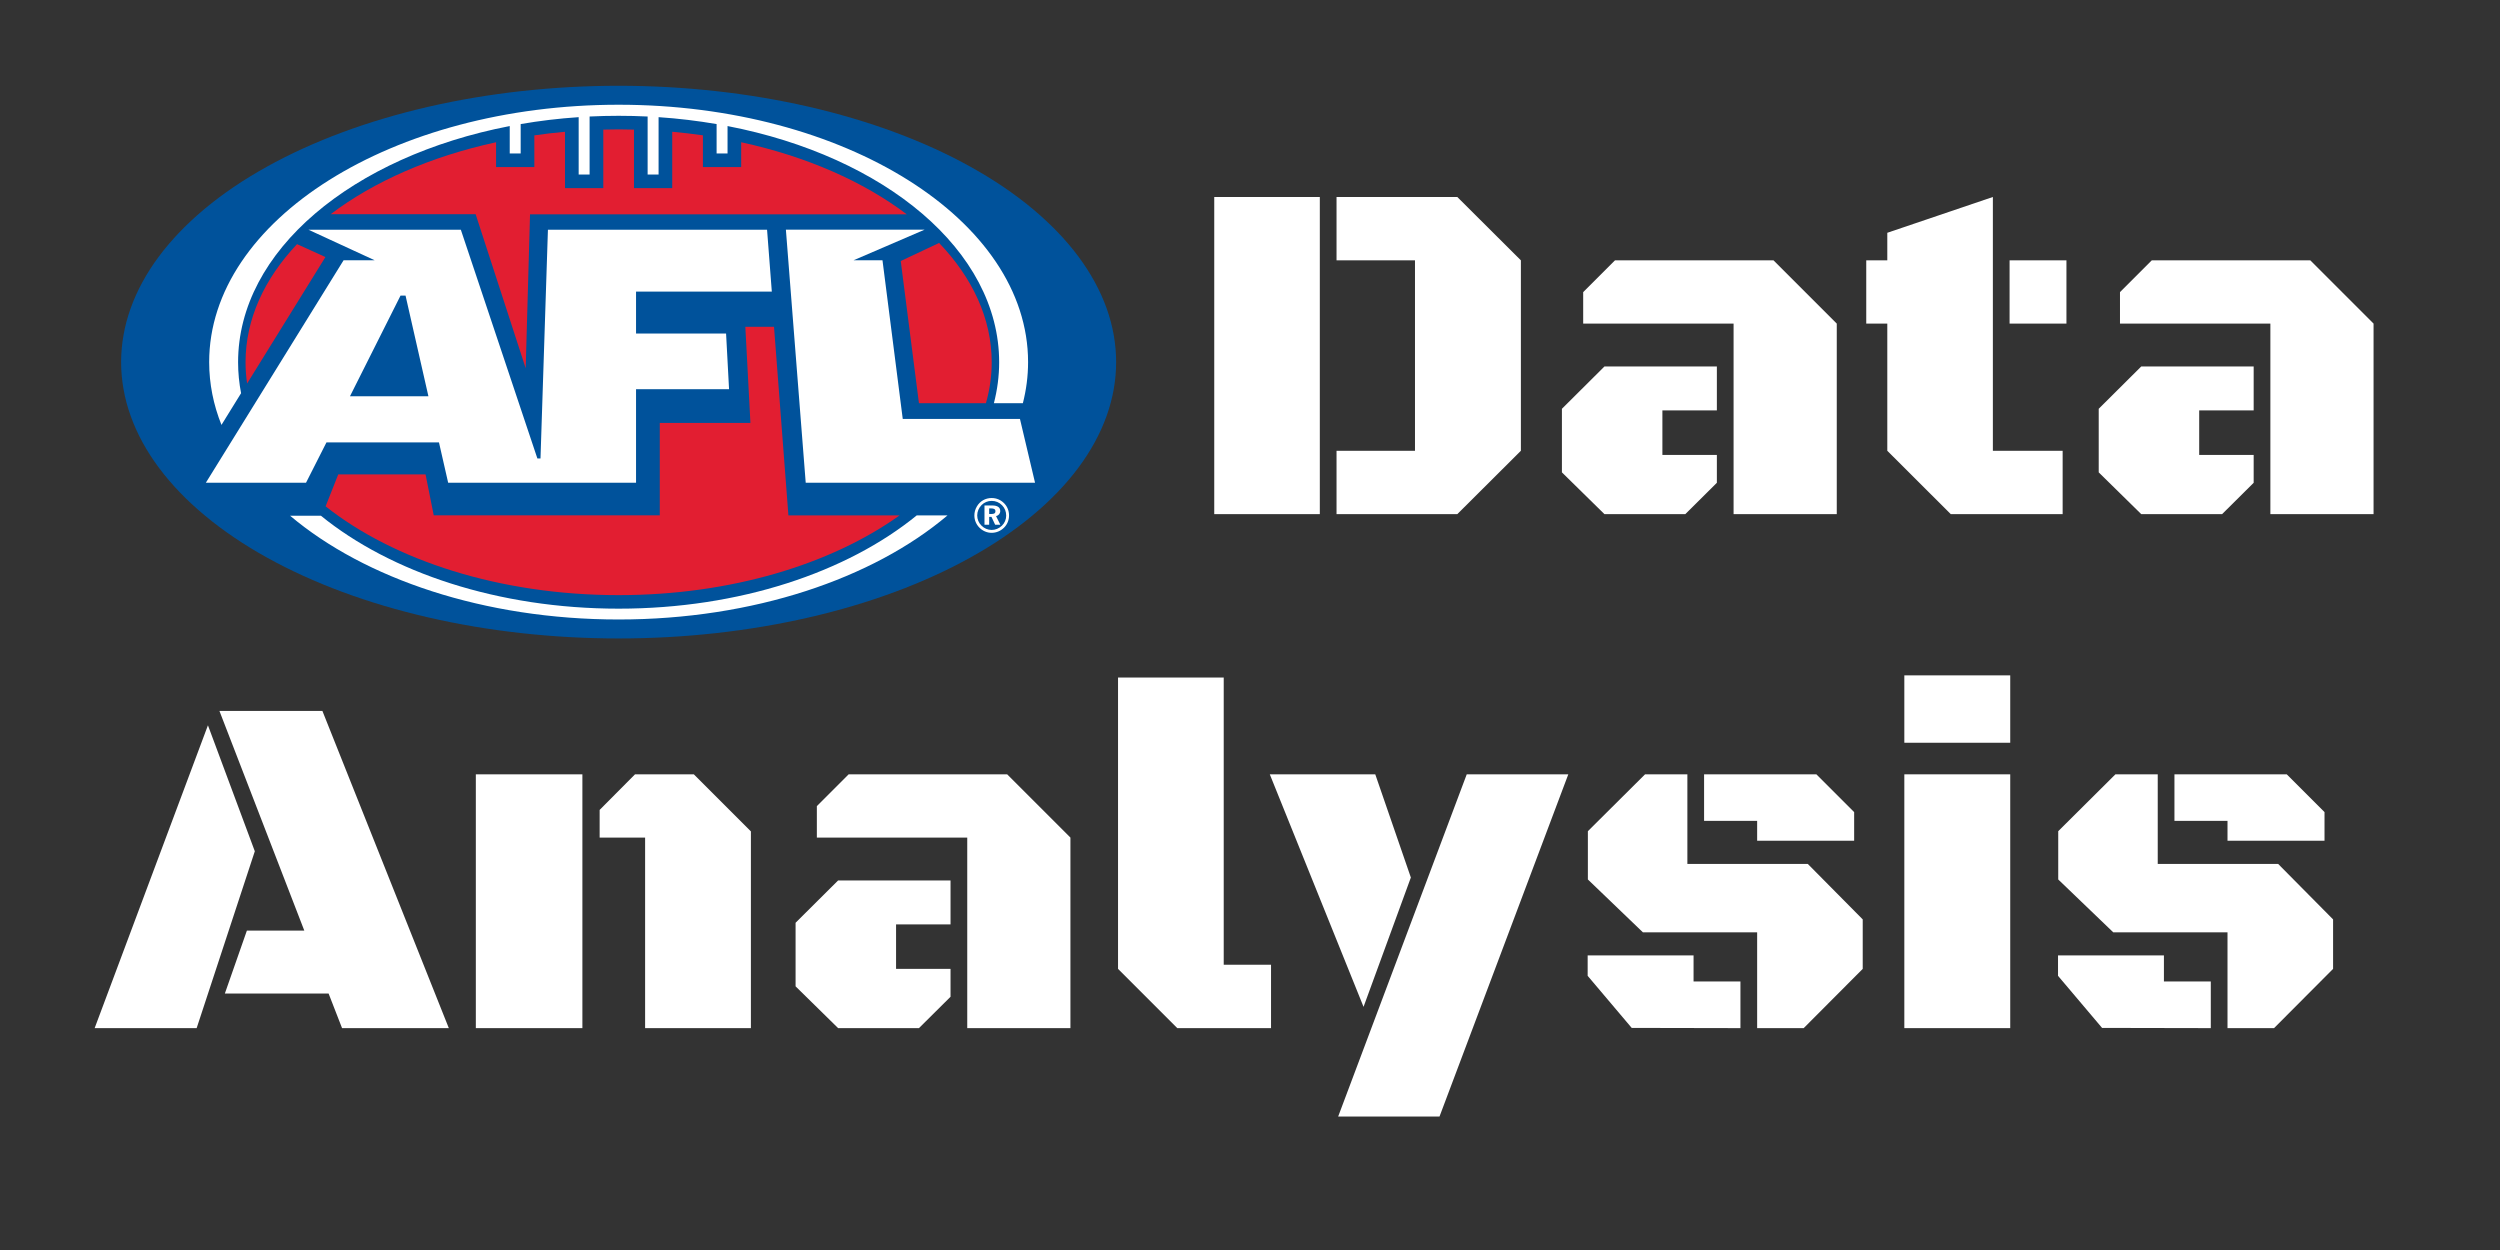 <svg xmlns="http://www.w3.org/2000/svg" xmlns:xlink="http://www.w3.org/1999/xlink" width="480" zoomAndPan="magnify" viewBox="0 0 360 180" height="240" preserveAspectRatio="xMidYMid meet" version="1.0"><rect x="0" y="0" width="360" height="180" fill="#333333" stroke="none"/><defs><g/></defs><g fill="#00529b" fill-opacity="1"><g transform="translate(6.647, 74.037)"><g/></g></g><g fill="#00529b" fill-opacity="1"><g transform="translate(24.888, 74.037)"><g/></g></g><g fill="#00529b" fill-opacity="1"><g transform="translate(43.129, 74.037)"><g/></g></g><g fill="#00529b" fill-opacity="1"><g transform="translate(61.37, 74.037)"><g/></g></g><g fill="#00529b" fill-opacity="1"><g transform="translate(79.61, 74.037)"><g/></g></g><g fill="#00529b" fill-opacity="1"><g transform="translate(97.851, 74.037)"><g/></g></g><g fill="#00529b" fill-opacity="1"><g transform="translate(116.092, 74.037)"><g/></g></g><g fill="#00529b" fill-opacity="1"><g transform="translate(134.332, 74.037)"><g/></g></g><g fill="#00529b" fill-opacity="1"><g transform="translate(152.573, 74.037)"><g/></g></g><g fill="#ffffff" fill-opacity="1"><g transform="translate(170.82, 74.037)"><g><path d="M 21.641 0 L 21.641 -9.125 L 32.938 -9.125 L 32.938 -36.547 L 21.641 -36.547 L 21.641 -45.672 L 39.031 -45.672 L 48.188 -36.547 L 48.188 -9.125 L 39.031 0 Z M 4.031 -45.672 L 19.234 -45.672 L 19.234 0 L 4.031 0 Z M 4.031 -45.672 "/></g></g></g><g fill="#ffffff" fill-opacity="1"><g transform="translate(221.963, 74.037)"><g><path d="M 27.672 0 L 27.672 -27.438 L 6.016 -27.438 L 6.016 -31.969 L 10.594 -36.547 L 33.422 -36.547 L 42.531 -27.438 L 42.531 0 Z M 25.266 -21.266 L 25.266 -14.938 L 17.422 -14.938 L 17.422 -8.531 L 25.266 -8.531 L 25.266 -4.516 L 20.719 0 L 9.078 0 L 2.953 -6.016 L 2.953 -15.172 L 9.078 -21.266 Z M 25.266 -21.266 "/></g></g></g><g fill="#ffffff" fill-opacity="1"><g transform="translate(267.771, 74.037)"><g><path d="M 19.203 -9.125 L 29.25 -9.125 L 29.25 0 L 13.141 0 L 4 -9.125 L 4 -27.438 L 0.969 -27.438 L 0.969 -36.547 L 4 -36.547 L 4 -40.516 L 19.203 -45.672 Z M 21.609 -27.438 L 21.609 -36.547 L 29.797 -36.547 L 29.797 -27.438 Z M 21.609 -27.438 "/></g></g></g><g fill="#ffffff" fill-opacity="1"><g transform="translate(299.262, 74.037)"><g><path d="M 27.672 0 L 27.672 -27.438 L 6.016 -27.438 L 6.016 -31.969 L 10.594 -36.547 L 33.422 -36.547 L 42.531 -27.438 L 42.531 0 Z M 25.266 -21.266 L 25.266 -14.938 L 17.422 -14.938 L 17.422 -8.531 L 25.266 -8.531 L 25.266 -4.516 L 20.719 0 L 9.078 0 L 2.953 -6.016 L 2.953 -15.172 L 9.078 -21.266 Z M 25.266 -21.266 "/></g></g></g><g fill="#ffffff" fill-opacity="1"><g transform="translate(345.079, 74.037)"><g/></g></g><g fill="#ffffff" fill-opacity="1"><g transform="translate(13.318, 148.05)"><g><path d="M 34 -4.984 L 19.062 -4.984 L 22.234 -14.047 L 30.5 -14.047 L 18.281 -45.672 L 33.109 -45.672 L 51.312 0 L 35.938 0 Z M 15 0 L 0.312 0 L 16.625 -43.609 L 23.375 -25.469 Z M 15 0 "/></g></g></g><g fill="#ffffff" fill-opacity="1"><g transform="translate(64.942, 148.05)"><g><path d="M 3.578 0 L 3.578 -36.547 L 18.922 -36.547 L 18.922 0 Z M 27.953 -27.438 L 21.406 -27.438 L 21.406 -31.422 L 26.5 -36.547 L 34.969 -36.547 L 43.188 -28.328 L 43.188 0 L 27.953 0 Z M 27.953 -27.438 "/></g></g></g><g fill="#ffffff" fill-opacity="1"><g transform="translate(111.611, 148.05)"><g><path d="M 27.672 0 L 27.672 -27.438 L 6.016 -27.438 L 6.016 -31.969 L 10.594 -36.547 L 33.422 -36.547 L 42.531 -27.438 L 42.531 0 Z M 25.266 -21.266 L 25.266 -14.938 L 17.422 -14.938 L 17.422 -8.531 L 25.266 -8.531 L 25.266 -4.516 L 20.719 0 L 9.078 0 L 2.953 -6.016 L 2.953 -15.172 L 9.078 -21.266 Z M 25.266 -21.266 "/></g></g></g><g fill="#ffffff" fill-opacity="1"><g transform="translate(157.419, 148.05)"><g><path d="M 25.609 0 L 12.109 0 L 3.578 -8.531 L 3.578 -50.484 L 18.797 -50.484 L 18.797 -9.125 L 25.609 -9.125 Z M 25.609 0 "/></g></g></g><g fill="#ffffff" fill-opacity="1"><g transform="translate(183.335, 148.05)"><g><path d="M 23.953 12.734 L 9.359 12.734 L 27.875 -36.547 L 42.5 -36.547 Z M -0.484 -36.547 L 14.703 -36.547 L 19.828 -21.688 L 13.016 -3.062 Z M -0.484 -36.547 "/></g></g></g><g fill="#ffffff" fill-opacity="1"><g transform="translate(225.357, 148.05)"><g><path d="M 11.531 -36.547 L 17.625 -36.547 L 17.625 -23.641 L 34.969 -23.641 L 42.875 -15.656 L 42.875 -8.531 L 34.375 0 L 27.672 0 L 27.672 -13.797 L 11.219 -13.797 L 3.297 -21.406 L 3.297 -28.359 Z M 18.516 -6.719 L 25.266 -6.719 L 25.266 0 L 9.609 -0.031 L 3.266 -7.531 L 3.266 -10.469 L 18.516 -10.469 Z M 27.672 -29.844 L 20.031 -29.844 L 20.031 -36.547 L 36.203 -36.547 L 41.641 -31.109 L 41.641 -26.984 L 27.672 -26.984 Z M 27.672 -29.844 "/></g></g></g><g fill="#ffffff" fill-opacity="1"><g transform="translate(270.615, 148.05)"><g><path d="M 3.609 -36.547 L 18.859 -36.547 L 18.859 0 L 3.609 0 Z M 3.609 -50.797 L 18.859 -50.797 L 18.859 -41.094 L 3.609 -41.094 Z M 3.609 -50.797 "/></g></g></g><g fill="#ffffff" fill-opacity="1"><g transform="translate(293.089, 148.05)"><g><path d="M 11.531 -36.547 L 17.625 -36.547 L 17.625 -23.641 L 34.969 -23.641 L 42.875 -15.656 L 42.875 -8.531 L 34.375 0 L 27.672 0 L 27.672 -13.797 L 11.219 -13.797 L 3.297 -21.406 L 3.297 -28.359 Z M 18.516 -6.719 L 25.266 -6.719 L 25.266 0 L 9.609 -0.031 L 3.266 -7.531 L 3.266 -10.469 L 18.516 -10.469 Z M 27.672 -29.844 L 20.031 -29.844 L 20.031 -36.547 L 36.203 -36.547 L 41.641 -31.109 L 41.641 -26.984 L 27.672 -26.984 Z M 27.672 -29.844 "/></g></g></g><path fill="#00529b" d="M 160.723 52.145 C 160.723 53.445 160.605 54.746 160.379 56.043 C 160.148 57.34 159.805 58.629 159.348 59.906 C 158.887 61.184 158.32 62.449 157.637 63.695 C 156.957 64.941 156.168 66.168 155.27 67.371 C 154.371 68.574 153.371 69.754 152.262 70.902 C 151.156 72.051 149.953 73.168 148.648 74.25 C 147.344 75.336 145.949 76.379 144.461 77.387 C 142.973 78.395 141.398 79.359 139.738 80.281 C 138.082 81.203 136.344 82.078 134.531 82.902 C 132.715 83.73 130.836 84.508 128.883 85.23 C 126.934 85.953 124.922 86.625 122.852 87.238 C 120.785 87.852 118.664 88.41 116.496 88.906 C 114.332 89.406 112.125 89.844 109.879 90.223 C 107.633 90.602 105.359 90.918 103.059 91.172 C 100.758 91.426 98.438 91.617 96.105 91.746 C 93.77 91.871 91.43 91.938 89.082 91.938 C 86.734 91.938 84.395 91.871 82.059 91.746 C 79.727 91.617 77.406 91.426 75.105 91.172 C 72.805 90.918 70.531 90.602 68.285 90.223 C 66.043 89.844 63.836 89.406 61.668 88.906 C 59.5 88.41 57.379 87.852 55.312 87.238 C 53.242 86.625 51.23 85.953 49.281 85.23 C 47.332 84.508 45.449 83.73 43.633 82.902 C 41.82 82.078 40.086 81.203 38.426 80.281 C 36.766 79.359 35.191 78.395 33.703 77.387 C 32.215 76.379 30.82 75.336 29.516 74.25 C 28.211 73.168 27.008 72.051 25.902 70.902 C 24.797 69.754 23.793 68.574 22.895 67.371 C 21.996 66.168 21.207 64.941 20.527 63.695 C 19.848 62.449 19.277 61.184 18.82 59.906 C 18.359 58.629 18.016 57.34 17.789 56.043 C 17.559 54.746 17.441 53.445 17.441 52.145 C 17.441 50.84 17.559 49.539 17.789 48.242 C 18.016 46.945 18.359 45.66 18.82 44.379 C 19.277 43.102 19.848 41.84 20.527 40.594 C 21.207 39.344 21.996 38.121 22.895 36.914 C 23.793 35.711 24.797 34.535 25.902 33.387 C 27.008 32.238 28.211 31.121 29.516 30.035 C 30.82 28.953 32.215 27.906 33.703 26.898 C 35.191 25.891 36.766 24.93 38.426 24.008 C 40.086 23.086 41.82 22.211 43.633 21.383 C 45.449 20.559 47.332 19.781 49.281 19.059 C 51.23 18.332 53.242 17.664 55.312 17.051 C 57.379 16.438 59.5 15.879 61.668 15.379 C 63.836 14.883 66.043 14.441 68.285 14.066 C 70.531 13.688 72.805 13.371 75.105 13.117 C 77.406 12.863 79.727 12.672 82.059 12.543 C 84.395 12.414 86.734 12.352 89.082 12.352 C 91.43 12.352 93.77 12.414 96.105 12.543 C 98.438 12.672 100.758 12.863 103.059 13.117 C 105.359 13.371 107.633 13.688 109.879 14.066 C 112.125 14.441 114.332 14.883 116.496 15.379 C 118.664 15.879 120.785 16.438 122.852 17.051 C 124.922 17.664 126.934 18.332 128.883 19.059 C 130.836 19.781 132.715 20.559 134.531 21.383 C 136.344 22.211 138.082 23.086 139.738 24.008 C 141.398 24.93 142.973 25.891 144.461 26.898 C 145.949 27.906 147.344 28.953 148.648 30.035 C 149.953 31.121 151.156 32.238 152.262 33.387 C 153.371 34.535 154.371 35.711 155.27 36.914 C 156.168 38.121 156.957 39.344 157.637 40.594 C 158.32 41.84 158.887 43.102 159.348 44.379 C 159.805 45.66 160.148 46.945 160.379 48.242 C 160.605 49.539 160.723 50.84 160.723 52.145 Z M 160.723 52.145 " fill-opacity="1" fill-rule="nonzero"/><path fill="#ffffff" d="M 142.441 73.211 L 142.734 73.211 C 143.141 73.211 143.344 73.336 143.344 73.625 C 143.344 73.902 143.156 74.016 142.77 74.016 L 142.441 74.016 L 142.441 73.211 M 141.766 72.785 L 141.766 75.562 L 142.441 75.562 L 142.441 74.426 L 142.77 74.426 L 143.301 75.562 L 144.051 75.562 L 143.434 74.324 C 143.812 74.223 144.035 73.949 144.035 73.586 C 144.035 73.055 143.645 72.785 142.855 72.785 Z M 142.797 71.715 C 141.898 71.715 141.117 72.164 140.672 72.922 C 140.426 73.344 140.309 73.777 140.309 74.223 C 140.309 74.875 140.555 75.492 141.023 75.969 C 141.504 76.457 142.133 76.727 142.797 76.727 C 143.445 76.727 144.078 76.473 144.566 75.996 C 145.039 75.535 145.301 74.914 145.301 74.223 C 145.301 73.555 145.055 72.938 144.594 72.469 C 144.109 71.98 143.488 71.715 142.797 71.715 M 142.805 72.129 C 143.383 72.129 143.891 72.344 144.297 72.758 C 144.688 73.156 144.891 73.66 144.891 74.258 C 144.891 74.797 144.668 75.32 144.277 75.699 C 143.863 76.094 143.344 76.312 142.797 76.312 C 142.246 76.312 141.719 76.086 141.32 75.676 C 140.926 75.285 140.719 74.77 140.719 74.219 C 140.719 73.668 140.945 73.129 141.352 72.723 C 141.746 72.332 142.242 72.129 142.805 72.129 " fill-opacity="1" fill-rule="nonzero"/><path fill="#e21e31" d="M 95.008 74.211 L 62.457 74.211 L 61.281 68.316 L 48.707 68.316 L 46.887 72.914 C 56.723 80.699 71.965 85.699 89.082 85.699 C 105.219 85.699 119.688 81.254 129.535 74.219 L 113.531 74.219 L 111.457 47.055 L 107.328 47.055 L 108.062 60.906 L 95.008 60.906 L 95.008 74.211 " fill-opacity="1" fill-rule="nonzero"/><path fill="#e21e31" d="M 47.609 30.848 L 68.492 30.848 L 75.699 53.031 L 76.324 30.863 L 130.57 30.863 C 124.363 26.16 116.141 22.527 106.73 20.484 L 106.73 24.062 L 101.219 24.062 L 101.219 19.488 C 99.77 19.281 98.297 19.109 96.801 18.973 L 96.801 27.09 L 91.293 27.09 L 91.293 18.664 C 90.555 18.645 89.824 18.629 89.082 18.629 C 88.34 18.629 87.605 18.645 86.875 18.664 L 86.875 27.09 L 81.359 27.09 L 81.359 18.977 C 79.867 19.109 78.395 19.281 76.945 19.492 L 76.945 24.062 L 71.434 24.062 L 71.434 20.484 C 62.027 22.527 53.812 26.148 47.609 30.848 " fill-opacity="1" fill-rule="nonzero"/><path fill="#e21e31" d="M 129.707 37.586 L 132.328 58.062 L 141.973 58.062 C 142.52 56.148 142.805 54.18 142.805 52.16 C 142.805 45.883 140.039 40.012 135.23 34.984 L 129.707 37.586 " fill-opacity="1" fill-rule="nonzero"/><path fill="#e21e31" d="M 46.859 37.016 L 42.773 35.156 C 38.066 40.145 35.359 45.957 35.359 52.164 C 35.359 53.195 35.434 54.215 35.582 55.227 L 46.859 37.016 " fill-opacity="1" fill-rule="nonzero"/><path fill="#ffffff" d="M 104.555 48.027 L 104.984 56.043 L 91.59 56.043 L 91.59 69.516 L 64.535 69.516 L 63.211 63.703 L 47.012 63.703 L 44.066 69.516 L 29.641 69.516 L 49.477 37.477 L 53.949 37.477 L 44.41 33.078 L 66.359 33.078 L 77.383 66.02 L 77.832 66.02 L 78.902 33.078 L 110.457 33.078 L 111.141 41.992 L 91.59 41.992 L 91.59 48.027 Z M 149.047 69.516 L 116.023 69.516 L 113.168 33.07 L 133.152 33.07 L 122.91 37.48 L 127.078 37.48 L 129.996 60.328 L 146.875 60.328 Z M 149.047 69.516 " fill-opacity="1" fill-rule="nonzero"/><path fill="#00529b" d="M 58.398 42.566 L 57.676 42.566 L 50.398 57.059 L 61.691 57.059 Z M 58.398 42.566 " fill-opacity="1" fill-rule="nonzero"/><path fill="#ffffff" d="M 89.082 15.082 C 56.52 15.082 30.121 31.676 30.121 52.145 C 30.121 55.262 30.734 58.293 31.891 61.188 L 34.715 56.621 C 34.434 55.164 34.285 53.676 34.285 52.16 C 34.285 36.09 50.781 22.523 73.402 18.152 L 73.402 22.102 L 74.977 22.102 L 74.977 17.867 C 77.684 17.398 80.473 17.062 83.328 16.871 L 83.328 25.137 L 84.902 25.137 L 84.902 16.777 C 86.285 16.711 87.676 16.676 89.082 16.676 C 90.488 16.676 91.883 16.711 93.258 16.777 L 93.258 25.137 L 94.836 25.137 L 94.836 16.871 C 97.691 17.062 100.48 17.402 103.191 17.867 L 103.191 22.102 L 104.766 22.102 L 104.766 18.152 C 127.387 22.523 143.879 36.09 143.879 52.164 C 143.879 54.176 143.613 56.145 143.121 58.062 L 147.293 58.062 C 147.785 56.137 148.043 54.16 148.043 52.145 C 148.043 31.676 121.645 15.082 89.082 15.082 " fill-opacity="1" fill-rule="nonzero"/><path fill="#ffffff" d="M 89.082 87.648 C 71.723 87.648 56.25 82.422 46.207 74.262 L 41.77 74.262 C 52.52 83.332 69.707 89.207 89.082 89.207 C 108.484 89.207 125.699 83.312 136.441 74.219 L 132.008 74.219 C 121.969 82.402 106.473 87.648 89.082 87.648 " fill-opacity="1" fill-rule="nonzero"/></svg>